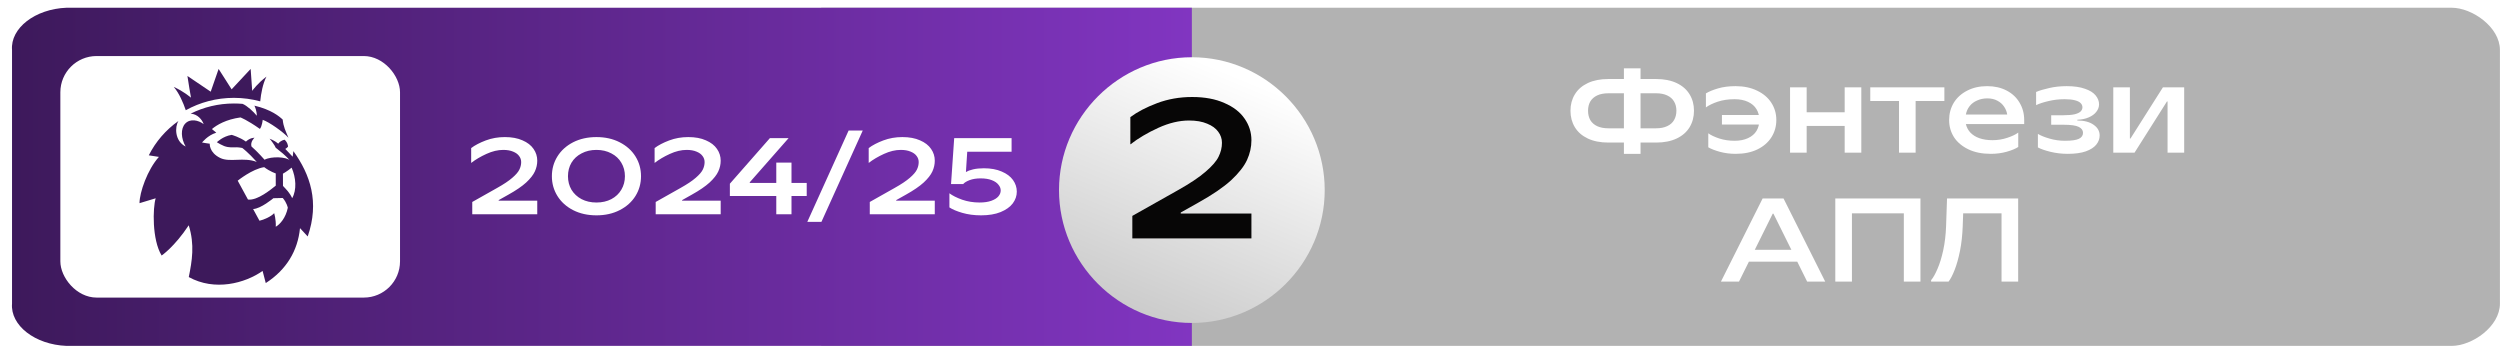 <svg width="207" height="29" viewBox="0 0 207 29" fill="none" xmlns="http://www.w3.org/2000/svg">
<g clip-path="url(#clip0_617_93)">
<path d="M202.994 28.64H67.994V0.64H202.994C204.694 0.64 206.994 2.24 206.994 4.14V25.14C206.994 27.04 204.694 28.64 202.994 28.64Z" fill="#B2B2B2"/>
<path d="M98.686 28.64H5.516C2.892 28.54 0.851 26.94 0.996 25.14V4.14C0.851 2.34 2.892 0.74 5.516 0.64H98.686V28.64Z" fill="url(#paint0_linear_617_93)"/>
<rect x="4.997" y="4.64" width="28.125" height="20" rx="3" fill="white"/>
<path d="M24.148 13.881C23.758 14.201 23.427 14.38 23.427 14.38L23.431 15.394C23.71 15.698 23.986 15.95 24.192 16.409C24.583 15.721 24.508 14.711 24.148 13.881ZM23.831 17.202C23.831 17.202 23.751 16.784 23.412 16.393L22.637 16.412C22.637 16.412 21.594 17.287 20.957 17.307C20.957 17.307 21.308 17.944 21.485 18.276C21.835 18.201 22.451 17.932 22.7 17.65C22.7 17.65 22.864 18.166 22.833 18.775C23.181 18.578 23.662 18.044 23.831 17.202ZM22.833 15.37L22.831 14.359C22.831 14.359 22.369 14.214 21.875 13.841C20.883 13.987 19.682 14.96 19.682 14.96C19.682 14.96 20.088 15.711 20.532 16.522C21.312 16.628 22.462 15.666 22.833 15.37ZM25.478 19.579L24.84 18.89C24.658 20.753 23.723 22.335 22.005 23.438L21.742 22.433C20.284 23.461 17.781 24.127 15.631 22.941C15.898 21.612 16.135 20.266 15.627 18.654C14.436 20.453 13.383 21.157 13.383 21.157C12.578 19.84 12.65 17.196 12.89 16.418L11.552 16.823C11.552 15.934 12.207 14.05 13.157 12.991L12.321 12.861H12.32C12.888 11.728 13.736 10.752 14.774 10.018L14.775 10.018C14.464 10.498 14.459 11.682 15.372 12.133C14.985 11.47 14.938 10.651 15.343 10.227C15.748 9.799 16.428 9.946 16.863 10.277C16.734 9.908 16.355 9.442 15.787 9.411H15.786C16.859 8.872 18.077 8.569 19.366 8.569C19.607 8.569 19.847 8.579 20.082 8.599C20.456 8.746 21.006 9.262 21.263 9.582C21.263 9.582 21.281 9.204 21.066 8.748C22.462 9.079 23.128 9.634 23.407 9.901C23.464 10.49 23.645 10.843 23.883 11.402C23.431 10.908 22.295 10.111 21.752 9.92C21.752 9.92 21.708 10.43 21.521 10.675C20.441 9.915 19.91 9.723 19.91 9.723C18.724 9.889 17.961 10.335 17.547 10.686L17.908 10.987C17.193 11.201 16.729 11.8 16.729 11.8C16.734 11.811 17.367 11.899 17.367 11.899C17.367 11.899 17.303 12.625 18.234 13.08C19.033 13.47 20.18 12.986 21.261 13.409C20.55 12.609 20.059 12.251 20.059 12.251C20.059 12.251 19.777 12.194 19.578 12.196C19.33 12.197 18.96 12.245 18.554 12.091C18.36 12.017 18.134 11.886 17.956 11.777C17.956 11.777 18.455 11.277 19.184 11.167C19.184 11.167 19.842 11.348 20.362 11.724C20.709 11.395 21.07 11.405 21.07 11.405C21.07 11.405 20.712 11.731 20.82 12.126C21.34 12.578 21.904 13.226 21.904 13.226C22.479 12.919 23.729 12.989 23.986 13.28C23.66 12.868 23.192 12.524 22.829 12.231C22.785 12.077 22.389 11.539 22.322 11.489C22.322 11.489 22.698 11.602 23.035 11.897C23.131 11.762 23.311 11.626 23.558 11.566C23.81 11.773 23.855 12.091 23.849 12.143C23.735 12.276 23.622 12.331 23.622 12.331L24.232 12.975L24.293 12.513C25.697 14.469 26.462 16.733 25.478 19.579M14.389 7.198C15.199 7.56 15.719 8.017 15.814 8.086C15.771 7.882 15.611 6.9 15.519 6.29C15.991 6.609 17.086 7.351 17.447 7.592C17.593 7.15 18.102 5.709 18.102 5.709C18.102 5.709 19.021 7.161 19.179 7.397C19.371 7.201 20.469 6.008 20.754 5.706C20.801 6.393 20.866 7.374 20.882 7.522C20.937 7.449 21.358 6.874 22.063 6.344C21.758 6.931 21.611 7.741 21.547 8.392C20.853 8.204 20.121 8.102 19.367 8.102C17.918 8.102 16.558 8.474 15.382 9.127C15.168 8.497 14.833 7.715 14.389 7.198Z" fill="#3D195B"/>
<path d="M39.103 17.74V16.723L41.146 15.571C41.704 15.259 42.127 14.977 42.415 14.725C42.709 14.473 42.904 14.248 43 14.05C43.102 13.846 43.153 13.636 43.153 13.42C43.153 13.234 43.096 13.066 42.982 12.916C42.874 12.766 42.709 12.646 42.487 12.556C42.265 12.46 41.992 12.412 41.668 12.412C41.224 12.412 40.759 12.523 40.273 12.745C39.787 12.967 39.367 13.216 39.013 13.492V12.259C39.325 12.025 39.727 11.815 40.219 11.629C40.711 11.443 41.239 11.35 41.803 11.35C42.373 11.35 42.859 11.44 43.261 11.62C43.669 11.794 43.975 12.031 44.179 12.331C44.383 12.625 44.485 12.949 44.485 13.303C44.485 13.609 44.419 13.906 44.287 14.194C44.155 14.482 43.915 14.788 43.567 15.112C43.219 15.43 42.727 15.766 42.091 16.12L41.29 16.57V16.615H44.485V17.74H39.103ZM49.386 17.83C48.66 17.83 48.015 17.686 47.451 17.398C46.893 17.11 46.461 16.72 46.155 16.228C45.849 15.736 45.696 15.19 45.696 14.59C45.696 13.99 45.849 13.444 46.155 12.952C46.461 12.46 46.893 12.07 47.451 11.782C48.015 11.494 48.66 11.35 49.386 11.35C50.112 11.35 50.754 11.494 51.312 11.782C51.876 12.07 52.311 12.46 52.617 12.952C52.923 13.444 53.076 13.99 53.076 14.59C53.076 15.19 52.923 15.736 52.617 16.228C52.311 16.72 51.876 17.11 51.312 17.398C50.754 17.686 50.112 17.83 49.386 17.83ZM49.386 16.768C49.848 16.768 50.259 16.675 50.619 16.489C50.979 16.297 51.255 16.036 51.447 15.706C51.645 15.376 51.744 15.004 51.744 14.59C51.744 14.176 51.645 13.804 51.447 13.474C51.255 13.144 50.979 12.886 50.619 12.7C50.259 12.508 49.848 12.412 49.386 12.412C48.924 12.412 48.513 12.508 48.153 12.7C47.793 12.886 47.514 13.144 47.316 13.474C47.124 13.804 47.028 14.176 47.028 14.59C47.028 15.004 47.124 15.376 47.316 15.706C47.514 16.036 47.793 16.297 48.153 16.489C48.513 16.675 48.924 16.768 49.386 16.768ZM54.291 17.74V16.723L56.334 15.571C56.892 15.259 57.315 14.977 57.603 14.725C57.897 14.473 58.092 14.248 58.188 14.05C58.29 13.846 58.341 13.636 58.341 13.42C58.341 13.234 58.284 13.066 58.17 12.916C58.062 12.766 57.897 12.646 57.675 12.556C57.453 12.46 57.18 12.412 56.856 12.412C56.412 12.412 55.947 12.523 55.461 12.745C54.975 12.967 54.555 13.216 54.201 13.492V12.259C54.513 12.025 54.915 11.815 55.407 11.629C55.899 11.443 56.427 11.35 56.991 11.35C57.561 11.35 58.047 11.44 58.449 11.62C58.857 11.794 59.163 12.031 59.367 12.331C59.571 12.625 59.673 12.949 59.673 13.303C59.673 13.609 59.607 13.906 59.475 14.194C59.343 14.482 59.103 14.788 58.755 15.112C58.407 15.43 57.915 15.766 57.279 16.12L56.478 16.57V16.615H59.673V17.74H54.291ZM64.276 17.74V16.228H60.433V15.211L63.745 11.44H65.293L62.08 15.094V15.148H64.276V13.465H65.536V15.148H66.796V16.228H65.536V17.74H64.276ZM66.845 18.37L70.265 10.81H71.435L68.015 18.37H66.845ZM72.018 17.74V16.723L74.061 15.571C74.619 15.259 75.042 14.977 75.33 14.725C75.624 14.473 75.819 14.248 75.915 14.05C76.017 13.846 76.068 13.636 76.068 13.42C76.068 13.234 76.011 13.066 75.897 12.916C75.789 12.766 75.624 12.646 75.402 12.556C75.18 12.46 74.907 12.412 74.583 12.412C74.139 12.412 73.674 12.523 73.188 12.745C72.702 12.967 72.282 13.216 71.928 13.492V12.259C72.24 12.025 72.642 11.815 73.134 11.629C73.626 11.443 74.154 11.35 74.718 11.35C75.288 11.35 75.774 11.44 76.176 11.62C76.584 11.794 76.89 12.031 77.094 12.331C77.298 12.625 77.4 12.949 77.4 13.303C77.4 13.609 77.334 13.906 77.202 14.194C77.07 14.482 76.83 14.788 76.482 15.112C76.134 15.43 75.642 15.766 75.006 16.12L74.205 16.57V16.615H77.4V17.74H72.018ZM81.23 17.83C80.666 17.83 80.147 17.761 79.673 17.623C79.205 17.485 78.851 17.335 78.611 17.173V16.003C78.863 16.195 79.214 16.372 79.664 16.534C80.114 16.69 80.594 16.768 81.104 16.768C81.494 16.768 81.821 16.72 82.085 16.624C82.349 16.528 82.544 16.405 82.67 16.255C82.796 16.105 82.859 15.943 82.859 15.769C82.859 15.601 82.796 15.442 82.67 15.292C82.55 15.136 82.364 15.01 82.112 14.914C81.866 14.818 81.56 14.77 81.194 14.77C80.846 14.77 80.543 14.818 80.285 14.914C80.033 15.01 79.856 15.118 79.754 15.238H78.746L79.007 11.44H83.759V12.565H80.087L79.979 14.23H80.024C80.138 14.152 80.321 14.083 80.573 14.023C80.831 13.963 81.128 13.933 81.464 13.933C82.04 13.933 82.532 14.023 82.94 14.203C83.354 14.377 83.666 14.611 83.876 14.905C84.086 15.199 84.191 15.52 84.191 15.868C84.191 16.216 84.08 16.54 83.858 16.84C83.636 17.134 83.3 17.374 82.85 17.56C82.406 17.74 81.866 17.83 81.23 17.83Z" fill="white"/>
<path d="M135.65 11.804V10.624H137.115C137.482 10.624 137.79 10.565 138.039 10.447C138.295 10.329 138.485 10.162 138.61 9.945C138.741 9.722 138.806 9.463 138.806 9.168C138.806 8.873 138.741 8.618 138.61 8.401C138.485 8.185 138.295 8.018 138.039 7.9C137.79 7.782 137.482 7.723 137.115 7.723H135.65V6.543H137.135C137.79 6.543 138.354 6.654 138.826 6.877C139.298 7.1 139.655 7.411 139.898 7.811C140.14 8.205 140.262 8.657 140.262 9.168C140.262 9.68 140.14 10.135 139.898 10.535C139.655 10.935 139.298 11.246 138.826 11.469C138.354 11.692 137.79 11.804 137.135 11.804H135.65ZM133.162 11.804C132.506 11.804 131.943 11.692 131.471 11.469C130.999 11.246 130.641 10.935 130.399 10.535C130.156 10.135 130.035 9.68 130.035 9.168C130.035 8.657 130.156 8.205 130.399 7.811C130.641 7.411 130.999 7.1 131.471 6.877C131.943 6.654 132.506 6.543 133.162 6.543H134.657V7.723H133.182C132.814 7.723 132.503 7.782 132.247 7.9C131.998 8.018 131.808 8.185 131.677 8.401C131.553 8.618 131.49 8.873 131.49 9.168C131.49 9.463 131.553 9.722 131.677 9.945C131.808 10.162 131.998 10.329 132.247 10.447C132.503 10.565 132.814 10.624 133.182 10.624H134.657V11.804H133.162ZM134.46 12.738V5.658H135.837V12.738H134.46ZM143.717 12.738C143.252 12.738 142.816 12.682 142.409 12.571C142.003 12.459 141.682 12.335 141.446 12.197V11.037C141.662 11.194 141.967 11.338 142.36 11.469C142.753 11.594 143.173 11.656 143.619 11.656C144.052 11.656 144.422 11.584 144.73 11.44C145.045 11.296 145.281 11.096 145.438 10.84C145.595 10.578 145.674 10.276 145.674 9.935C145.674 9.594 145.595 9.296 145.438 9.04C145.281 8.778 145.045 8.575 144.73 8.431C144.422 8.287 144.052 8.214 143.619 8.214C143.101 8.214 142.635 8.283 142.222 8.421C141.816 8.559 141.492 8.716 141.249 8.893V7.733C141.498 7.582 141.832 7.444 142.252 7.32C142.678 7.195 143.163 7.133 143.707 7.133C144.383 7.133 144.976 7.257 145.487 7.506C145.999 7.749 146.392 8.083 146.667 8.509C146.943 8.936 147.08 9.411 147.08 9.935C147.08 10.46 146.946 10.935 146.677 11.361C146.408 11.787 146.018 12.125 145.507 12.374C145.002 12.617 144.406 12.738 143.717 12.738ZM142.576 10.309V9.522H145.989V10.309H142.576ZM152.739 12.64V7.231H154.116V12.64H152.739ZM148.216 12.64V7.231H149.592V12.64H148.216ZM149.435 10.427V9.296H152.897V10.427H149.435ZM157.238 12.64V8.362H154.858V7.231H160.994V8.362H158.614V12.64H157.238ZM164.83 12.738C164.115 12.738 163.499 12.613 162.981 12.364C162.463 12.115 162.066 11.781 161.791 11.361C161.522 10.935 161.388 10.46 161.388 9.935C161.388 9.411 161.516 8.936 161.771 8.509C162.034 8.083 162.404 7.749 162.882 7.506C163.361 7.257 163.912 7.133 164.535 7.133C165.144 7.133 165.682 7.254 166.147 7.497C166.613 7.739 166.97 8.074 167.219 8.5C167.475 8.926 167.603 9.404 167.603 9.935V10.27H162.774C162.833 10.532 162.955 10.765 163.138 10.968C163.328 11.171 163.577 11.328 163.885 11.44C164.2 11.551 164.564 11.607 164.977 11.607C165.403 11.607 165.813 11.541 166.206 11.41C166.6 11.279 166.901 11.135 167.111 10.978V12.168C166.895 12.312 166.58 12.443 166.167 12.561C165.754 12.679 165.308 12.738 164.83 12.738ZM166.196 9.483C166.164 9.254 166.078 9.037 165.941 8.834C165.81 8.631 165.626 8.467 165.39 8.342C165.154 8.211 164.875 8.146 164.554 8.146C164.239 8.146 163.954 8.205 163.699 8.323C163.443 8.434 163.236 8.591 163.079 8.795C162.922 8.998 162.82 9.227 162.774 9.483H166.196ZM171.216 12.738C170.717 12.738 170.239 12.682 169.78 12.571C169.328 12.459 168.98 12.338 168.738 12.207V11.086C168.974 11.23 169.298 11.361 169.711 11.479C170.124 11.597 170.544 11.656 170.97 11.656C171.527 11.656 171.917 11.601 172.14 11.489C172.363 11.378 172.474 11.214 172.474 10.997C172.474 10.788 172.356 10.624 172.12 10.506C171.884 10.388 171.468 10.329 170.871 10.329H169.839V9.542H170.852C171.232 9.542 171.54 9.516 171.776 9.463C172.012 9.404 172.179 9.326 172.278 9.227C172.376 9.129 172.425 9.014 172.425 8.883C172.425 8.752 172.376 8.637 172.278 8.539C172.186 8.441 172.029 8.362 171.806 8.303C171.589 8.244 171.304 8.214 170.95 8.214C170.478 8.214 170.029 8.267 169.603 8.372C169.183 8.47 168.846 8.582 168.59 8.706V7.615C168.865 7.497 169.226 7.388 169.672 7.29C170.118 7.185 170.599 7.133 171.117 7.133C171.727 7.133 172.232 7.205 172.632 7.349C173.038 7.487 173.333 7.67 173.517 7.9C173.707 8.129 173.802 8.375 173.802 8.637C173.802 8.86 173.726 9.067 173.576 9.257C173.431 9.447 173.222 9.601 172.946 9.719C172.678 9.837 172.363 9.903 172.002 9.916V9.975C172.586 9.981 173.038 10.102 173.359 10.338C173.687 10.568 173.851 10.86 173.851 11.214C173.851 11.489 173.759 11.741 173.576 11.971C173.392 12.2 173.104 12.387 172.71 12.531C172.317 12.669 171.819 12.738 171.216 12.738ZM174.98 12.64V7.231H176.356V11.469H176.405L179.09 7.231H180.85V12.64H179.474V8.401H179.424L176.74 12.64H174.98Z" fill="white"/>
<path d="M142.494 23.317L145.946 16.433H147.676L151.128 23.317H149.633L146.84 17.692H146.781L143.989 23.317H142.494ZM144.461 21.665V20.681H149.132V21.665H144.461ZM151.963 23.317V16.433H159.014V23.317H157.637V17.662H153.34V23.317H151.963ZM159.896 23.198C160.073 22.989 160.25 22.674 160.427 22.255C160.611 21.835 160.768 21.324 160.899 20.721C161.03 20.111 161.109 19.452 161.135 18.744L161.214 16.433H167.104V23.317H165.727V17.662H162.551L162.512 18.744C162.485 19.478 162.41 20.157 162.286 20.779C162.161 21.396 162.013 21.92 161.843 22.353C161.673 22.785 161.505 23.107 161.341 23.317H159.896V23.198Z" fill="white"/>
<g filter="url(#filter0_d_617_93)">
<path d="M109.686 14.74C109.686 20.79 104.736 25.74 98.686 25.74C92.636 25.74 87.686 20.79 87.686 14.74C87.686 8.69 92.636 3.74 98.686 3.74C104.736 3.74 109.686 8.69 109.686 14.74Z" fill="url(#paint1_linear_617_93)"/>
</g>
<path d="M93.757 19.74V17.876L97.501 15.766C98.523 15.194 99.298 14.677 99.825 14.216C100.364 13.754 100.721 13.342 100.897 12.979C101.084 12.605 101.178 12.22 101.178 11.825C101.178 11.484 101.073 11.176 100.864 10.901C100.666 10.627 100.364 10.407 99.957 10.242C99.551 10.066 99.05 9.978 98.457 9.978C97.643 9.978 96.791 10.181 95.901 10.588C95.011 10.995 94.241 11.451 93.593 11.957V9.698C94.164 9.269 94.901 8.884 95.802 8.543C96.704 8.203 97.671 8.032 98.704 8.032C99.749 8.032 100.639 8.197 101.375 8.527C102.123 8.846 102.684 9.28 103.057 9.83C103.431 10.368 103.618 10.962 103.618 11.61C103.618 12.171 103.497 12.715 103.255 13.243C103.013 13.771 102.574 14.331 101.936 14.925C101.298 15.507 100.397 16.123 99.232 16.771L97.764 17.596V17.678H103.618V19.74H93.757Z" fill="#070606"/>
</g>
<defs>
<filter id="filter0_d_617_93" x="74.586" y="-8.36" width="48.2" height="48.2" filterUnits="userSpaceOnUse" color-interpolation-filters="sRGB">
<feFlood flood-opacity="0" result="BackgroundImageFix"/>
<feColorMatrix in="SourceAlpha" type="matrix" values="0 0 0 0 0 0 0 0 0 0 0 0 0 0 0 0 0 0 127 0" result="hardAlpha"/>
<feOffset dy="1"/>
<feGaussianBlur stdDeviation="6.55"/>
<feComposite in2="hardAlpha" operator="out"/>
<feColorMatrix type="matrix" values="0 0 0 0 0 0 0 0 0 0 0 0 0 0 0 0 0 0 0.15 0"/>
<feBlend mode="normal" in2="BackgroundImageFix" result="effect1_dropShadow_617_93"/>
<feBlend mode="normal" in="SourceGraphic" in2="effect1_dropShadow_617_93" result="shape"/>
</filter>
<linearGradient id="paint0_linear_617_93" x1="0.989" y1="14.64" x2="98.686" y2="14.64" gradientUnits="userSpaceOnUse">
<stop stop-color="#3D195B"/>
<stop offset="1" stop-color="#8135C1"/>
</linearGradient>
<linearGradient id="paint1_linear_617_93" x1="98.686" y1="3.74" x2="82.686" y2="42.551" gradientUnits="userSpaceOnUse">
<stop stop-color="white"/>
<stop offset="1" stop-color="#999999"/>
</linearGradient>
<clipPath id="clip0_617_93">
<rect width="207" height="28" fill="white" transform="translate(0 0.64)"/>
</clipPath>
</defs>
</svg>
